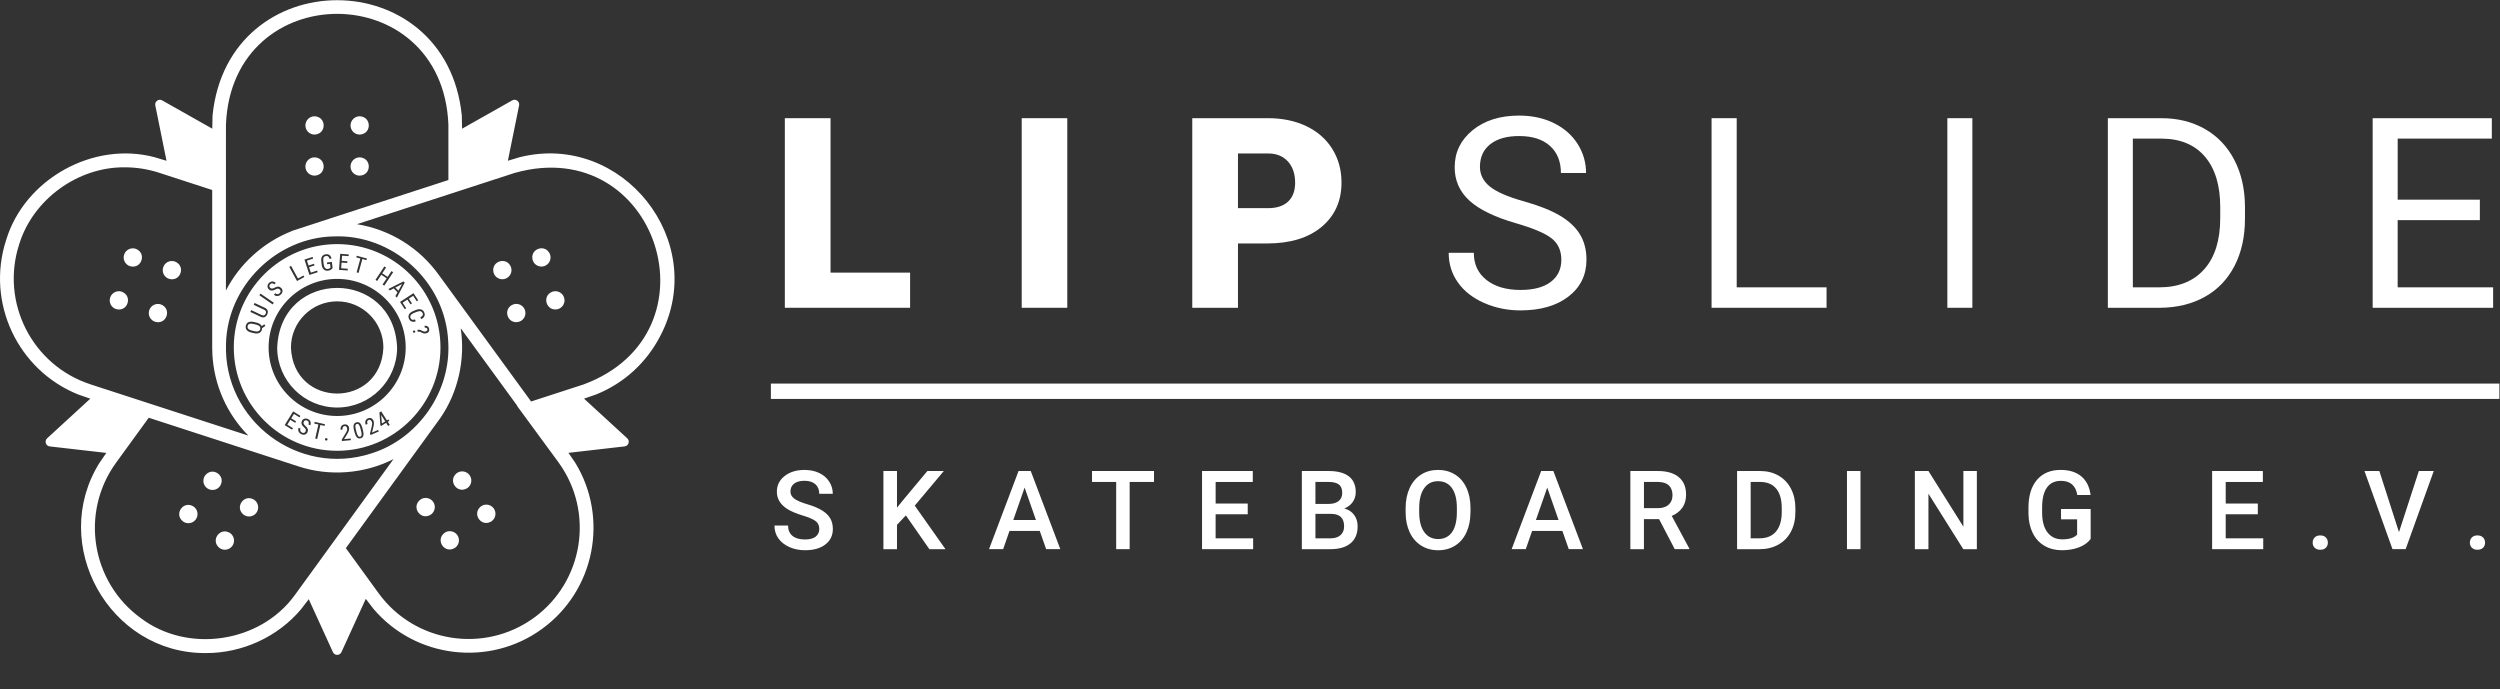 <?xml version="1.0" encoding="UTF-8"?>
<svg xmlns="http://www.w3.org/2000/svg" width="1694" height="467" viewBox="0 0 1694 467" fill="none">
  <rect x="0" y="0" width="1694" height="467" fill="#333333" stroke="none"/>
  <path d="M562.772 184.73H616.682V208.55H531.802V80.08H562.772V184.73Z" fill="white"></path>
  <path d="M723.192 208.55H692.312V80.08H723.192V208.55Z" fill="white"></path>
  <path d="M838.852 164.96V208.55H807.882V80.08H859.152C868.972 80.08 877.662 81.89 885.222 85.51C892.782 89.13 898.632 94.28 902.782 100.95C906.932 107.63 909.002 115.2 909.002 123.67C909.002 136.2 904.512 146.21 895.542 153.71C886.572 161.21 874.262 164.96 858.612 164.96H838.842H838.852ZM838.852 141.05H859.142C865.142 141.05 869.712 139.55 872.862 136.55C876.012 133.55 877.582 129.31 877.582 123.84C877.582 117.84 875.962 113.05 872.732 109.46C869.502 105.87 865.082 104.05 859.502 103.99H838.852V141.05Z" fill="white"></path>
  <path d="M1027.34 151.29C1012.81 147.11 1002.24 141.98 995.622 135.89C989.002 129.8 985.692 122.29 985.692 113.35C985.692 103.23 989.732 94.86 997.822 88.25C1005.91 81.63 1016.42 78.32 1029.36 78.32C1038.18 78.32 1046.05 80.03 1052.96 83.44C1059.87 86.85 1065.22 91.56 1069.02 97.56C1072.81 103.56 1074.71 110.12 1074.71 117.24H1057.68C1057.68 109.45 1055.21 103.32 1050.27 98.87C1045.33 94.41 1038.36 92.18 1029.36 92.18C1021.01 92.18 1014.49 94.02 1009.82 97.71C1005.14 101.39 1002.81 106.5 1002.81 113.05C1002.81 118.3 1005.03 122.73 1009.47 126.35C1013.91 129.97 1021.47 133.29 1032.15 136.29C1042.83 139.29 1051.18 142.61 1057.21 146.22C1063.24 149.84 1067.71 154.06 1070.62 158.88C1073.53 163.7 1074.99 169.38 1074.99 175.91C1074.99 186.32 1070.93 194.66 1062.81 200.92C1054.69 207.18 1043.84 210.32 1030.25 210.32C1021.43 210.32 1013.19 208.63 1005.54 205.25C997.892 201.87 992.002 197.24 987.852 191.35C983.702 185.47 981.632 178.79 981.632 171.32H998.662C998.662 179.08 1001.53 185.22 1007.26 189.72C1012.99 194.22 1020.66 196.47 1030.25 196.47C1039.19 196.47 1046.04 194.65 1050.81 191C1055.57 187.35 1057.96 182.38 1057.96 176.09C1057.96 169.8 1055.75 164.93 1051.34 161.49C1046.93 158.05 1038.93 154.65 1027.34 151.3V151.29Z" fill="white"></path>
  <path d="M1176.79 194.7H1237.67V208.55H1159.76V80.08H1176.79V194.7Z" fill="white"></path>
  <path d="M1336.47 208.55H1319.53V80.08H1336.47V208.55Z" fill="white"></path>
  <path d="M1428.28 208.55V80.08H1464.54C1475.72 80.08 1485.6 82.55 1494.19 87.49C1502.78 92.43 1509.41 99.46 1514.09 108.58C1518.77 117.7 1521.13 128.17 1521.19 139.99V148.2C1521.19 160.32 1518.85 170.94 1514.17 180.05C1509.49 189.17 1502.82 196.17 1494.14 201.05C1485.46 205.93 1475.36 208.43 1463.83 208.55H1428.27H1428.28ZM1445.22 93.93V194.7H1463.04C1476.1 194.7 1486.26 190.64 1493.53 182.51C1500.79 174.39 1504.43 162.82 1504.43 147.8V140.29C1504.43 125.69 1501 114.34 1494.15 106.25C1487.3 98.15 1477.58 94.05 1464.99 93.93H1445.23H1445.22Z" fill="white"></path>
  <path d="M1680.34 149.17H1624.66V194.7H1689.34V208.55H1607.72V80.08H1688.46V93.93H1624.67V135.31H1680.35V149.16L1680.34 149.17Z" fill="white"></path>
  <path d="M555.152 358.48C555.152 356.15 554.332 354.36 552.692 353.1C551.052 351.84 548.102 350.57 543.832 349.28C539.562 347.99 536.172 346.56 533.642 344.99C528.812 341.96 526.402 338.01 526.402 333.13C526.402 328.86 528.142 325.35 531.622 322.58C535.102 319.82 539.622 318.43 545.172 318.43C548.862 318.43 552.142 319.11 555.032 320.47C557.922 321.83 560.182 323.76 561.832 326.27C563.482 328.78 564.302 331.56 564.302 334.62H555.132C555.132 331.86 554.262 329.69 552.532 328.13C550.802 326.57 548.322 325.78 545.092 325.78C542.082 325.78 539.752 326.42 538.092 327.71C536.432 329 535.602 330.79 535.602 333.09C535.602 335.03 536.502 336.65 538.292 337.95C540.082 339.25 543.042 340.51 547.172 341.73C551.292 342.95 554.602 344.35 557.102 345.91C559.602 347.47 561.432 349.27 562.592 351.29C563.752 353.32 564.342 355.69 564.342 358.4C564.342 362.81 562.652 366.32 559.272 368.93C555.892 371.54 551.302 372.84 545.502 372.84C541.672 372.84 538.152 372.13 534.932 370.71C531.722 369.29 529.222 367.33 527.442 364.83C525.662 362.33 524.772 359.42 524.772 356.1H533.972C533.972 359.11 534.962 361.43 536.952 363.08C538.942 364.73 541.792 365.55 545.502 365.55C548.702 365.55 551.112 364.9 552.722 363.6C554.332 362.3 555.142 360.59 555.142 358.45L555.152 358.48Z" fill="white"></path>
  <path d="M613.802 349.24L607.802 355.61V372.12H598.602V319.16H607.802V344L612.892 337.71L628.392 319.16H639.522L619.842 342.62L640.652 372.12H629.742L613.812 349.24H613.802Z" fill="white"></path>
  <path d="M704.542 359.78H684.022L679.732 372.11H670.162L690.172 319.15H698.432L718.472 372.11H708.872L704.542 359.78ZM686.612 352.36H701.962L694.282 330.39L686.602 352.36H686.612Z" fill="white"></path>
  <path d="M781.962 326.57H765.452V372.11H756.322V326.57H739.952V319.15H781.962V326.57Z" fill="white"></path>
  <path d="M845.452 348.47H823.702V364.77H849.132V372.12H814.502V319.16H848.882V326.58H823.712V341.2H845.462V348.47H845.452Z" fill="white"></path>
  <path d="M882.132 372.12V319.16H900.282C906.272 319.16 910.832 320.36 913.962 322.76C917.092 325.16 918.652 328.74 918.652 333.49C918.652 335.91 917.992 338.1 916.692 340.04C915.392 341.98 913.462 343.48 910.942 344.55C913.802 345.33 916.012 346.79 917.582 348.93C919.152 351.07 919.932 353.65 919.932 356.66C919.932 361.63 918.332 365.45 915.152 368.12C911.972 370.79 907.402 372.12 901.452 372.12H882.132ZM891.342 341.45H900.362C903.222 341.45 905.462 340.8 907.072 339.5C908.682 338.2 909.492 336.37 909.492 333.99C909.492 331.37 908.742 329.48 907.252 328.32C905.762 327.16 903.442 326.57 900.282 326.57H891.332V341.45H891.342ZM891.342 348.22V364.77H901.562C904.452 364.77 906.702 364.06 908.332 362.62C909.952 361.19 910.772 359.2 910.772 356.65C910.772 351.15 907.962 348.33 902.332 348.21H891.342V348.22Z" fill="white"></path>
  <path d="M996.382 347.02C996.382 352.21 995.482 356.76 993.692 360.68C991.902 364.6 989.332 367.6 986.002 369.7C982.672 371.8 978.832 372.85 974.492 372.85C970.152 372.85 966.372 371.8 963.012 369.7C959.652 367.6 957.062 364.61 955.232 360.73C953.402 356.85 952.472 352.38 952.452 347.31V344.33C952.452 339.16 953.372 334.61 955.202 330.65C957.032 326.7 959.612 323.67 962.952 321.57C966.282 319.47 970.112 318.42 974.432 318.42C978.752 318.42 982.572 319.46 985.912 321.53C989.242 323.6 991.822 326.59 993.642 330.48C995.462 334.37 996.382 338.9 996.402 344.07V347.02H996.382ZM987.182 344.25C987.182 338.38 986.072 333.88 983.852 330.75C981.632 327.62 978.482 326.06 974.412 326.06C970.342 326.06 967.322 327.62 965.082 330.73C962.842 333.84 961.692 338.25 961.642 343.95V347C961.642 352.82 962.772 357.32 965.042 360.5C967.312 363.68 970.452 365.26 974.482 365.26C978.512 365.26 981.692 363.71 983.882 360.6C986.072 357.5 987.172 352.96 987.172 347V344.24L987.182 344.25Z" fill="white"></path>
  <path d="M1058.67 359.78H1038.15L1033.86 372.11H1024.29L1044.3 319.15H1052.56L1072.6 372.11H1063L1058.67 359.78ZM1040.73 352.36H1056.08L1048.41 330.39L1040.73 352.36Z" fill="white"></path>
  <path d="M1124.19 351.75H1113.93V372.12H1104.73V319.16H1123.35C1129.46 319.16 1134.18 320.53 1137.5 323.27C1140.82 326.01 1142.48 329.98 1142.48 335.17C1142.48 338.71 1141.63 341.68 1139.92 344.07C1138.21 346.46 1135.83 348.3 1132.77 349.59L1144.66 371.64V372.11H1134.8L1124.18 351.74L1124.19 351.75ZM1113.94 344.32H1123.4C1126.5 344.32 1128.93 343.54 1130.67 341.97C1132.42 340.41 1133.29 338.27 1133.29 335.55C1133.29 332.83 1132.48 330.52 1130.87 328.97C1129.26 327.42 1126.85 326.62 1123.65 326.57H1113.94V344.32Z" fill="white"></path>
  <path d="M1177.05 372.12V319.16H1192.69C1197.37 319.16 1201.52 320.2 1205.15 322.29C1208.77 324.38 1211.58 327.33 1213.57 331.17C1215.56 335 1216.55 339.39 1216.55 344.34V347C1216.55 352.02 1215.55 356.43 1213.55 360.24C1211.55 364.05 1208.7 366.98 1205 369.04C1201.3 371.1 1197.06 372.13 1192.29 372.13H1177.05V372.12ZM1186.25 326.57V364.76H1192.25C1197.08 364.76 1200.78 363.25 1203.36 360.23C1205.94 357.21 1207.26 352.88 1207.31 347.23V344.28C1207.31 338.53 1206.06 334.14 1203.56 331.11C1201.06 328.08 1197.44 326.56 1192.68 326.56H1186.24L1186.25 326.57Z" fill="white"></path>
  <path d="M1260.67 372.12H1251.5V319.16H1260.67V372.12Z" fill="white"></path>
  <path d="M1339.52 372.12H1330.32L1306.71 334.54V372.12H1297.51V319.16H1306.71L1330.39 356.88V319.16H1339.52V372.12Z" fill="white"></path>
  <path d="M1416.62 365.24C1414.7 367.74 1412.05 369.63 1408.65 370.91C1405.25 372.19 1401.4 372.84 1397.08 372.84C1392.76 372.84 1388.71 371.83 1385.29 369.82C1381.87 367.81 1379.23 364.93 1377.38 361.18C1375.52 357.43 1374.56 353.06 1374.49 348.07V343.92C1374.49 335.92 1376.41 329.67 1380.24 325.17C1384.07 320.67 1389.42 318.42 1396.28 318.42C1402.17 318.42 1406.85 319.88 1410.32 322.8C1413.79 325.72 1415.87 329.92 1416.58 335.4H1407.56C1406.54 329.02 1402.84 325.83 1396.47 325.83C1392.35 325.83 1389.21 327.31 1387.07 330.28C1384.92 333.25 1383.81 337.6 1383.74 343.34V347.41C1383.74 353.13 1384.95 357.57 1387.36 360.73C1389.77 363.89 1393.13 365.47 1397.42 365.47C1402.13 365.47 1405.47 364.4 1407.46 362.27V351.9H1396.55V344.92H1416.63V365.22L1416.62 365.24Z" fill="white"></path>
  <path d="M1529.88 348.47H1508.13V364.77H1533.56V372.12H1498.93V319.16H1533.31V326.58H1508.14V341.2H1529.89V348.47H1529.88Z" fill="white"></path>
  <path d="M1572.19 362.8C1573.84 362.8 1575.11 363.27 1576.01 364.2C1576.91 365.13 1577.36 366.3 1577.36 367.71C1577.36 369.12 1576.91 370.24 1576.01 371.15C1575.11 372.06 1573.84 372.51 1572.19 372.51C1570.54 372.51 1569.36 372.06 1568.44 371.16C1567.52 370.26 1567.06 369.11 1567.06 367.7C1567.06 366.29 1567.51 365.12 1568.41 364.19C1569.31 363.26 1570.57 362.79 1572.19 362.79V362.8Z" fill="white"></path>
  <path d="M1625.55 360.58L1639.01 319.15H1649.12L1630.06 372.11H1621.15L1602.16 319.15H1612.24L1625.55 360.58Z" fill="white"></path>
  <path d="M1678.71 362.8C1680.36 362.8 1681.63 363.27 1682.53 364.2C1683.43 365.13 1683.88 366.3 1683.88 367.71C1683.88 369.12 1683.43 370.24 1682.53 371.15C1681.63 372.06 1680.36 372.51 1678.71 372.51C1677.06 372.51 1675.88 372.06 1674.96 371.16C1674.04 370.26 1673.58 369.11 1673.58 367.7C1673.58 366.29 1674.03 365.12 1674.93 364.19C1675.83 363.26 1677.09 362.79 1678.71 362.79V362.8Z" fill="white"></path>
  <path d="M1693.58 259.91H522.352V270.31H1693.58V259.91Z" fill="white"></path>
  <path d="M84.102 172.55C85.162 169.29 88.662 167.51 91.912 168.57C99.632 171.42 96.002 182.6 88.082 180.37C84.822 179.31 83.042 175.81 84.102 172.56V172.55ZM114.552 188.96C122.472 191.19 126.112 180.02 118.382 177.16C115.122 176.1 111.622 177.88 110.572 181.14C109.512 184.4 111.292 187.9 114.552 188.95V188.96ZM105.102 218.05C113.022 220.28 116.662 209.11 108.932 206.25C105.672 205.19 102.172 206.97 101.122 210.23C100.062 213.49 101.842 216.99 105.102 218.04V218.05ZM243.722 91.19C251.942 90.86 251.952 79.11 243.722 78.79C240.302 78.79 237.522 81.57 237.522 84.99C237.522 88.41 240.302 91.19 243.722 91.19ZM187.832 235.51C190.052 181.63 266.852 181.61 269.082 235.51C269.082 257.91 250.852 276.14 228.452 276.14C206.052 276.14 187.822 257.91 187.822 235.51H187.832ZM197.132 235.51C198.842 277.05 258.062 277.07 259.782 235.51C259.782 218.24 245.732 204.19 228.462 204.19C211.192 204.19 197.142 218.24 197.142 235.51H197.132ZM243.722 119.02C251.942 118.69 251.952 106.94 243.722 106.62C240.302 106.62 237.522 109.4 237.522 112.82C237.522 116.24 240.302 119.02 243.722 119.02ZM213.142 119.02C221.362 118.69 221.372 106.94 213.142 106.62C209.722 106.62 206.942 109.4 206.942 112.82C206.942 116.24 209.722 119.02 213.142 119.02ZM213.142 91.19C221.362 90.86 221.372 79.11 213.142 78.79C209.722 78.79 206.942 81.57 206.942 84.99C206.942 88.41 209.722 91.19 213.142 91.19ZM346.292 181.11C343.442 173.39 332.262 177.02 334.492 184.94C335.552 188.2 339.052 189.98 342.302 188.92C345.562 187.86 347.342 184.36 346.282 181.11H346.292ZM372.762 172.51C369.912 164.79 358.732 168.42 360.962 176.34C362.022 179.6 365.522 181.38 368.772 180.32C372.032 179.26 373.812 175.76 372.752 172.51H372.762ZM347.922 206.21C340.202 209.06 343.832 220.24 351.752 218.01C355.012 216.95 356.792 213.45 355.732 210.2C354.672 206.94 351.172 205.16 347.922 206.22V206.21ZM325.882 343.12C319.422 348.22 326.322 357.73 333.172 353.15C335.942 351.14 336.562 347.26 334.542 344.49C332.522 341.72 328.652 341.1 325.882 343.12ZM374.402 197.61C366.682 200.46 370.312 211.64 378.232 209.41C381.492 208.35 383.272 204.85 382.212 201.6C381.152 198.34 377.652 196.56 374.402 197.62V197.61ZM309.522 320.6C303.062 325.7 309.962 335.21 316.812 330.63C319.582 328.62 320.202 324.74 318.182 321.97C316.172 319.2 312.292 318.58 309.522 320.6ZM447.632 227.2C438.302 245.53 423.002 259.56 404.152 267.2L395.742 270.13L425.012 296.99C427.012 298.83 425.932 302.17 423.232 302.48L385.172 306.85L389.832 313.63C412.552 350.86 403.192 400.06 367.302 426.13C331.772 452.06 281.582 446.22 252.992 412.48L247.862 405.76L231.362 441.89C230.232 444.36 226.722 444.36 225.592 441.89L209.202 406.01L204.072 412.73C188.272 431.57 164.172 442.6 139.452 442.52C73.942 442.94 32.962 368.91 67.372 313.67L72.042 306.89L33.712 302.49C31.012 302.18 29.932 298.84 31.932 297L61.182 270.15L52.782 267.23C12.052 250.7 -9.638 205.1 4.152 162.66C16.642 121.4 63.092 95.51 104.652 106.5L112.832 108.95L105.232 71.42C104.692 68.76 107.532 66.69 109.902 68.03L143.832 87.19L144.022 78.24C154.572 -25.9 302.342 -25.89 312.922 78.26L313.112 87.2L347.072 68.02C349.442 66.68 352.282 68.75 351.742 71.41L344.142 108.92L352.322 106.47C421.612 89.29 480.662 163.27 447.652 227.18L447.632 227.2ZM153.092 121.99V196.86C162.352 178.73 178.492 164.21 197.422 156.72L197.392 156.61C200.422 155.52 297.282 124.14 303.832 121.99V84.33C299.712 -15.52 157.262 -15.65 153.102 84.31C153.162 85 153.012 120.25 153.102 122L153.092 121.99ZM225.922 160.19C187.342 161.01 154.142 193.64 153.142 232.77C151.182 285.02 202.342 323.38 251.782 307.18C283.342 297.26 305.892 265.27 303.712 231.41C301.852 190.64 265.882 158.47 225.922 160.2V160.19ZM61.332 260.44L100.552 273.19C103.712 274.21 139.512 285.81 168.302 295.17C153.912 280.67 144.982 261.11 143.902 239.85C143.832 238.4 143.792 236.96 143.792 235.51V128.75L117.802 120.3L107.932 117.09C100.292 114.61 92.432 113.37 84.622 113.37C52.862 113.03 22.392 135 13.002 165.52C0.172 205.01 21.852 247.58 61.332 260.43V260.44ZM266.652 311.08C246.942 321.13 223.232 322.95 202.212 316.02L100.792 283.06L78.642 313.54C54.232 347.14 61.732 394.36 95.362 418.8C127.212 442.96 176.352 435.62 199.752 403.24C199.752 403.24 251.402 332.14 266.652 311.08ZM378.502 313.38L377.992 312.68L350.412 275.11L350.562 275.06L312.182 222.42C315.392 243.55 310.422 265.78 298.412 283.19C297.482 284.53 296.542 285.85 295.552 287.14L234.352 371.43L256.552 401.98C280.972 435.58 328.192 443.03 361.822 418.6C395.422 394.19 402.902 346.98 378.492 313.38H378.502ZM348.972 117.1C325.612 124.69 266.002 144.06 241.842 151.91C264.402 155.56 284.252 167.97 297.502 186.5C306.992 199.52 349.502 257.82 359.872 272.05C364.942 270.4 391.022 261.93 395.512 260.47C489.202 225.69 445.302 90.19 348.972 117.11V117.1ZM131.292 343.31C124.452 338.74 117.542 348.24 124.002 353.34C126.772 355.35 130.652 354.74 132.662 351.97C134.672 349.2 134.062 345.32 131.292 343.31ZM301.142 361.1C294.682 366.2 301.582 375.71 308.432 371.13C311.202 369.12 311.822 365.24 309.802 362.47C307.792 359.7 303.912 359.08 301.142 361.1ZM149.022 329.45C153.592 322.61 144.092 315.7 138.992 322.16C136.982 324.93 137.592 328.81 140.362 330.82C143.132 332.83 147.012 332.22 149.022 329.45ZM78.632 209.44C86.552 211.67 90.192 200.5 82.462 197.64C79.202 196.58 75.702 198.36 74.652 201.62C73.592 204.88 75.372 208.38 78.632 209.43V209.44ZM156.032 361.28C149.192 356.71 142.282 366.21 148.742 371.31C151.512 373.32 155.392 372.71 157.402 369.94C159.412 367.17 158.802 363.29 156.032 361.28ZM284.782 338.58C278.322 343.68 285.222 353.19 292.072 348.61C294.842 346.6 295.462 342.72 293.442 339.95C291.432 337.18 287.552 336.56 284.782 338.58ZM172.392 338.76C165.552 334.19 158.642 343.69 165.102 348.79C167.872 350.8 171.752 350.19 173.762 347.42C175.772 344.65 175.162 340.77 172.392 338.76ZM173.682 219.99L171.652 219.5C170.532 219.23 169.652 219.22 169.022 219.45C168.392 219.69 167.982 220.19 167.802 220.95C167.632 221.68 167.772 222.3 168.232 222.81C168.692 223.32 169.462 223.7 170.542 223.97L172.432 224.42C173.522 224.68 174.392 224.69 175.052 224.45C175.712 224.21 176.132 223.72 176.302 222.97C176.482 222.23 176.352 221.62 175.922 221.13C175.492 220.64 174.742 220.26 173.682 219.98V219.99ZM258.802 286.96L261.042 285.54L258.272 281.16L258.802 286.96ZM244.182 290.14C243.892 289.02 243.562 288.23 243.182 287.76C242.802 287.29 242.342 287.13 241.792 287.27C241.262 287.41 240.942 287.76 240.832 288.35C240.722 288.93 240.792 289.75 241.052 290.8L241.612 292.98C241.902 294.09 242.242 294.89 242.642 295.39C243.042 295.88 243.502 296.06 244.032 295.93C244.552 295.8 244.872 295.43 244.982 294.84C245.092 294.25 245.012 293.41 244.742 292.33L244.182 290.15V290.14ZM272.462 192.45L267.882 194.85L269.962 196.98L272.472 192.45H272.462ZM298.462 235.43C298.462 274.04 267.052 305.45 228.442 305.45C189.832 305.45 158.422 274.04 158.422 235.43C158.422 196.82 189.832 165.41 228.442 165.41C267.052 165.41 298.462 196.82 298.462 235.43ZM273.432 190.69L263.172 195.8L264.152 196.81L266.782 195.42L269.352 198.06L267.912 200.67L268.892 201.68L274.232 191.54L273.412 190.7L273.432 190.69ZM254.432 189.62L255.572 190.38L258.352 186.18L262.012 188.6L259.232 192.8L260.382 193.56L266.402 184.47L265.252 183.71L262.662 187.62L259.002 185.2L261.592 181.29L260.452 180.53L254.432 189.62ZM241.442 174.42L244.202 175.17L241.642 184.56L242.962 184.92L245.522 175.53L248.292 176.29L248.602 175.16L241.752 173.29L241.442 174.42ZM229.702 182.85L235.552 183.28L235.642 182.11L231.162 181.78L231.442 177.92L235.292 178.2L235.382 177.03L231.532 176.75L231.792 173.25L236.202 173.57L236.292 172.4L230.512 171.98L229.722 182.86L229.702 182.85ZM217.722 177.28L217.982 179.41C218.172 180.83 218.642 181.88 219.402 182.58C220.162 183.28 221.132 183.55 222.302 183.41C223.622 183.25 224.572 182.73 225.162 181.85L225.362 181.52L224.872 177.47L221.532 177.87L221.672 179.04L223.652 178.8L223.952 181.29L223.772 181.5C223.432 181.9 222.892 182.15 222.162 182.24C221.382 182.33 220.752 182.12 220.262 181.58C219.772 181.05 219.462 180.24 219.332 179.15L219.062 176.94C218.942 175.82 219.032 174.99 219.332 174.44C219.632 173.89 220.172 173.56 220.952 173.47C221.602 173.39 222.112 173.52 222.472 173.86C222.842 174.2 223.092 174.7 223.222 175.37L224.582 175.21C224.392 174.15 223.972 173.37 223.322 172.87C222.672 172.37 221.832 172.18 220.802 172.3C219.592 172.45 218.732 172.93 218.212 173.76C217.692 174.59 217.532 175.76 217.712 177.28H217.722ZM206.312 175.9L209.682 186.27L215.262 184.46L214.902 183.34L210.632 184.73L209.432 181.05L213.102 179.86L212.742 178.74L209.072 179.93L207.982 176.59L212.182 175.22L211.822 174.1L206.312 175.89V175.9ZM196.032 180.83L201.242 190.41L206.212 187.71L205.652 186.68L201.892 188.72L197.242 180.17L196.032 180.83ZM181.252 194.02C181.262 194.82 181.582 195.52 182.212 196.11C182.572 196.45 182.972 196.68 183.392 196.8C183.812 196.92 184.272 196.93 184.772 196.84C185.272 196.75 185.882 196.52 186.612 196.15C187.342 195.78 187.912 195.58 188.322 195.57C188.732 195.55 189.142 195.73 189.532 196.11C189.922 196.48 190.122 196.88 190.142 197.31C190.162 197.74 189.962 198.18 189.542 198.62C189.092 199.09 188.612 199.34 188.082 199.36C187.552 199.38 187.042 199.16 186.552 198.69L185.612 199.69C186.082 200.13 186.612 200.42 187.182 200.54C187.752 200.66 188.332 200.62 188.902 200.42C189.472 200.22 189.972 199.89 190.412 199.43C191.092 198.71 191.432 197.96 191.442 197.18C191.442 196.4 191.132 195.7 190.482 195.1C189.872 194.52 189.222 194.23 188.522 194.21C187.832 194.19 186.982 194.45 185.992 194.99C185.342 195.32 184.792 195.5 184.342 195.53C183.892 195.56 183.492 195.41 183.162 195.1C182.752 194.72 182.542 194.31 182.522 193.87C182.502 193.44 182.682 193.02 183.062 192.61C183.482 192.17 183.932 191.95 184.422 191.97C184.912 191.99 185.402 192.23 185.892 192.69L186.842 191.69C186.402 191.27 185.902 190.99 185.342 190.83C184.782 190.68 184.232 190.69 183.682 190.85C183.132 191.02 182.642 191.34 182.202 191.8C181.562 192.48 181.252 193.22 181.262 194.03L181.252 194.02ZM175.752 200.08L184.742 206.26L185.522 205.13L176.532 198.95L175.752 200.08ZM179.802 220.85L179.132 219.74L177.332 220.98C177.082 220.43 176.662 219.96 176.082 219.55C175.502 219.14 174.742 218.83 173.812 218.61L171.922 218.16C170.492 217.83 169.312 217.88 168.382 218.32C167.452 218.76 166.852 219.54 166.582 220.67C166.312 221.79 166.502 222.76 167.152 223.58C167.802 224.4 168.842 224.98 170.272 225.32L172.202 225.78C173.612 226.1 174.772 226.04 175.702 225.59C176.632 225.14 177.222 224.37 177.482 223.26C177.552 222.97 177.592 222.67 177.602 222.35L179.802 220.86V220.85ZM181.332 210.45C181.052 209.67 180.452 209.05 179.522 208.6L172.512 205.29L171.922 206.54L178.882 209.83C179.542 210.14 179.972 210.52 180.172 210.96C180.362 211.4 180.312 211.93 180.012 212.56C179.712 213.19 179.332 213.56 178.872 213.69C178.412 213.82 177.852 213.72 177.182 213.41L170.222 210.12L169.642 211.35L176.652 214.67C177.612 215.11 178.472 215.2 179.232 214.93C179.992 214.66 180.602 214.04 181.062 213.06C181.512 212.11 181.602 211.24 181.322 210.46L181.332 210.45ZM200.612 285.5L197.332 283.47L199.182 280.48L202.942 282.8L203.562 281.8L198.632 278.76L192.902 288.04L197.892 291.12L198.512 290.12L194.692 287.76L196.722 284.47L200.002 286.5L200.622 285.5H200.612ZM210.542 286.47C210.492 285.9 210.282 285.38 209.932 284.93C209.582 284.48 209.112 284.13 208.522 283.88C207.662 283.52 206.852 283.49 206.112 283.79C205.362 284.09 204.822 284.63 204.492 285.43C204.302 285.89 204.222 286.34 204.262 286.77C204.302 287.2 204.452 287.64 204.712 288.07C204.972 288.5 205.402 289 206.012 289.54C206.622 290.09 207.002 290.55 207.162 290.93C207.322 291.31 207.302 291.75 207.092 292.26C206.892 292.75 206.582 293.09 206.182 293.26C205.782 293.43 205.302 293.4 204.742 293.17C204.142 292.92 203.742 292.55 203.532 292.06C203.322 291.57 203.352 291.01 203.612 290.39L202.342 289.86C202.092 290.46 202.012 291.05 202.112 291.63C202.202 292.21 202.442 292.73 202.832 293.19C203.222 293.65 203.712 294 204.292 294.25C205.202 294.63 206.032 294.68 206.762 294.41C207.492 294.14 208.032 293.59 208.372 292.78C208.692 292 208.742 291.29 208.512 290.63C208.282 289.97 207.742 289.28 206.882 288.54C206.342 288.05 205.972 287.6 205.792 287.19C205.602 286.78 205.602 286.36 205.772 285.93C205.982 285.41 206.292 285.07 206.692 284.9C207.092 284.73 207.552 284.75 208.062 284.96C208.622 285.19 208.982 285.54 209.142 286.01C209.302 286.48 209.252 287.02 208.992 287.64L210.262 288.17C210.492 287.61 210.582 287.04 210.532 286.47H210.542ZM220.142 287.43L213.222 285.85L212.962 287L215.752 287.64L213.582 297.13L214.922 297.44L217.092 287.95L219.892 288.59L220.152 287.44L220.142 287.43ZM221.922 297.81C221.952 297.57 221.902 297.36 221.772 297.19C221.642 297.01 221.442 296.91 221.152 296.88C220.872 296.85 220.652 296.9 220.492 297.04C220.332 297.18 220.242 297.37 220.212 297.61C220.182 297.84 220.232 298.04 220.362 298.21C220.492 298.38 220.692 298.48 220.972 298.51C221.252 298.54 221.482 298.49 221.642 298.35C221.802 298.21 221.902 298.03 221.932 297.8L221.922 297.81ZM237.752 298.27L237.642 297.14L233.142 297.57L235.252 294.18C236.232 292.61 236.662 291.28 236.562 290.21C236.482 289.33 236.162 288.65 235.612 288.17C235.062 287.69 234.362 287.49 233.492 287.57C232.552 287.66 231.842 288.04 231.352 288.71C230.862 289.38 230.672 290.21 230.762 291.21L232.082 291.08C232.012 290.36 232.112 289.8 232.372 289.39C232.632 288.98 233.042 288.75 233.592 288.7C234.032 288.66 234.402 288.8 234.702 289.13C235.002 289.46 235.182 289.92 235.242 290.49C235.282 290.94 235.242 291.38 235.092 291.8C234.952 292.22 234.672 292.77 234.272 293.45L231.572 297.85L231.672 298.84L237.742 298.26L237.752 298.27ZM245.942 291.64L245.472 289.79C245.072 288.34 244.552 287.31 243.912 286.7C243.272 286.1 242.472 285.92 241.522 286.16C240.552 286.41 239.942 286.97 239.682 287.85C239.422 288.73 239.482 289.94 239.882 291.48L240.352 293.29C240.752 294.77 241.282 295.82 241.932 296.44C242.582 297.06 243.382 297.25 244.332 297.01C245.302 296.76 245.922 296.19 246.172 295.3C246.432 294.41 246.352 293.19 245.952 291.63L245.942 291.64ZM256.662 292.35L256.212 291.31L252.072 293.11L253.032 289.23C253.472 287.43 253.482 286.04 253.052 285.05C252.702 284.24 252.192 283.69 251.522 283.4C250.852 283.11 250.122 283.14 249.322 283.49C248.452 283.87 247.892 284.45 247.642 285.24C247.382 286.03 247.462 286.88 247.862 287.8L249.082 287.27C248.792 286.61 248.712 286.05 248.842 285.57C248.962 285.1 249.282 284.75 249.792 284.53C250.192 284.35 250.592 284.38 250.982 284.6C251.372 284.82 251.682 285.2 251.912 285.73C252.092 286.15 252.182 286.58 252.182 287.02C252.182 287.47 252.082 288.07 251.912 288.84L250.702 293.86L251.102 294.77L256.692 292.34L256.662 292.35ZM264.122 287.93L262.772 285.79L263.802 285.14L263.192 284.18L262.162 284.83L258.282 278.71L257.102 279.46L257.722 288.01L258.162 288.7L261.642 286.5L262.992 288.64L264.112 287.93H264.122ZM274.902 235.43C274.902 209.82 254.062 188.98 228.452 188.98C202.842 188.98 182.002 209.82 182.002 235.43C182.002 261.04 202.842 281.88 228.452 281.88C254.062 281.88 274.902 261.04 274.902 235.43ZM272.792 205.1L276.032 202.99L278.142 206.22L279.132 205.58L277.022 202.35L279.962 200.43L282.372 204.13L283.362 203.49L280.202 198.64L271.062 204.59L274.262 209.51L275.252 208.87L272.802 205.1H272.792ZM281.372 224.56C281.322 224.31 281.212 224.14 281.042 224.05C280.872 223.96 280.672 223.94 280.452 223.98C280.232 224.02 280.062 224.12 279.942 224.27C279.822 224.42 279.782 224.62 279.832 224.87C279.882 225.11 279.992 225.28 280.162 225.38C280.332 225.48 280.522 225.5 280.742 225.46C280.962 225.42 281.132 225.32 281.262 225.16C281.382 225 281.422 224.81 281.372 224.56ZM278.332 213.54C278.742 212.97 279.452 212.48 280.472 212.07L282.322 211.32C283.362 210.9 284.232 210.76 284.922 210.91C285.612 211.06 286.092 211.48 286.382 212.17C286.622 212.77 286.632 213.28 286.402 213.72C286.172 214.15 285.652 214.57 284.852 214.96L285.372 216.24C286.442 215.75 287.152 215.12 287.522 214.35C287.892 213.58 287.872 212.7 287.472 211.73C287.042 210.67 286.322 209.99 285.302 209.69C284.282 209.39 283.122 209.5 281.812 210.04L279.982 210.79C278.662 211.33 277.742 212.05 277.212 212.96C276.682 213.87 276.632 214.83 277.042 215.84C277.452 216.85 278.062 217.51 278.862 217.83C279.662 218.15 280.612 218.11 281.722 217.73L281.202 216.45C280.322 216.73 279.662 216.79 279.212 216.63C278.762 216.47 278.402 216.06 278.142 215.4C277.882 214.74 277.942 214.12 278.342 213.56L278.332 213.54ZM290.422 224.85C290.822 224.3 290.952 223.63 290.792 222.84C290.642 222.08 290.272 221.51 289.702 221.13C289.122 220.75 288.432 220.63 287.622 220.78L287.882 222.07C288.332 221.98 288.712 222.03 289.022 222.23C289.332 222.42 289.532 222.71 289.602 223.08C289.682 223.48 289.602 223.81 289.352 224.08C289.102 224.35 288.722 224.54 288.212 224.64C287.692 224.74 287.162 224.67 286.612 224.43L285.852 224.05C285.192 223.69 284.662 223.48 284.272 223.44C283.882 223.39 283.392 223.43 282.802 223.54L283.062 224.83C283.812 224.68 284.412 224.7 284.862 224.9L285.812 225.41C286.782 225.92 287.692 226.09 288.522 225.93C289.392 225.75 290.032 225.39 290.432 224.84L290.422 224.85Z" fill="white"></path>
</svg>
